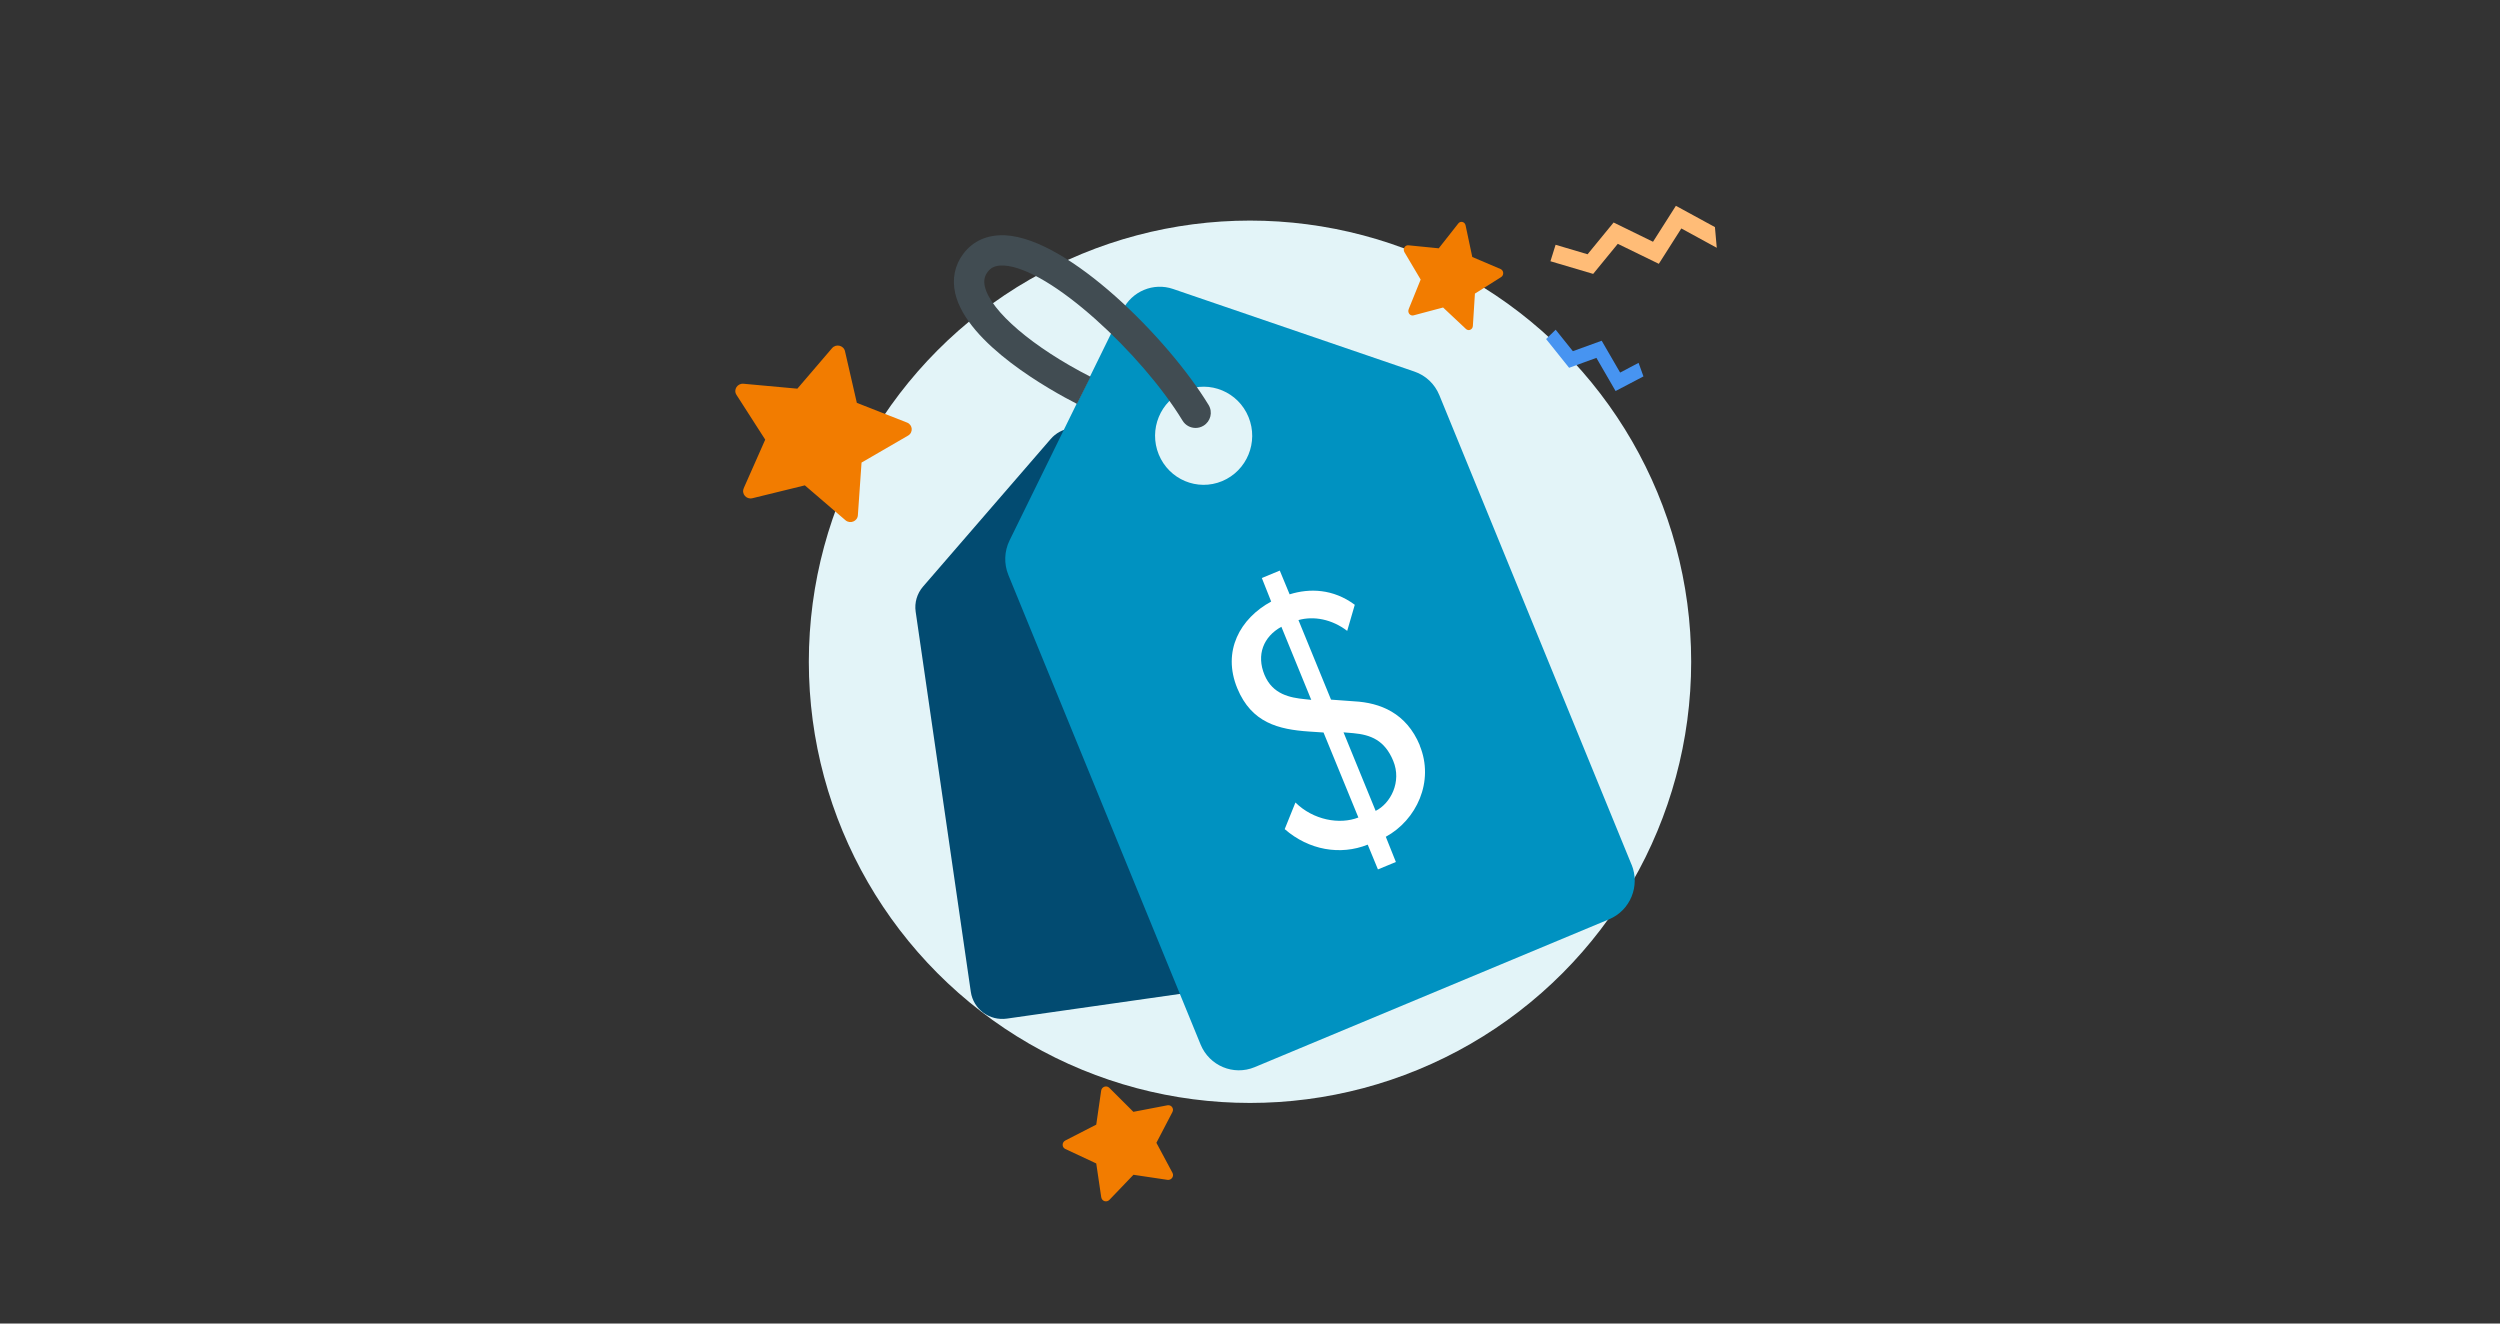 <?xml version="1.0" encoding="UTF-8"?>
<svg id="Layer_1" xmlns="http://www.w3.org/2000/svg" version="1.1" viewBox="0 0 340 180">
  <rect x="0" y="0" width="340" height="180" fill="#333333" stroke="none"/>
  <!-- Generator: Adobe Illustrator 30.0.0, SVG Export Plug-In . SVG Version: 2.1.1 Build 123)  -->
  <defs>
    <style>
      .st0 {
        fill: #e3f4f8;
      }

      .st1 {
        fill: #414c52;
      }

      .st1, .st2, .st3 {
        fill-rule: evenodd;
      }

      .st2 {
        fill: #024b71;
      }

      .st4 {
        fill: #ffbc77;
      }

      .st5 {
        fill: #fff;
      }

      .st6 {
        fill: #4794f1;
      }

      .st7 {
        fill: #f27c00;
      }

      .st3 {
        fill: #0092c1;
      }
    </style>
  </defs>
  <circle class="st0" cx="170" cy="90" r="60"/>
  <path class="st6" d="M222.86,49.34l-2.52,1.33-2.51-4.33-3.92,1.42-2.34-2.92-1.3,1.27,3.13,3.91,3.71-1.35,2.61,4.51,3.79-1.99-.66-1.83Z"/>
  <path class="st4" d="M233.24,30.89l-5.32-2.9-3.11,4.89-5.36-2.62-3.54,4.32-4.35-1.29-.7,2.24,5.81,1.72,3.35-4.09,5.58,2.72,3.06-4.81,4.82,2.63-.25-2.82Z"/>
  <path class="st7" d="M191.57,42.07l1.64-4.05-2.21-3.73c-.25-.43.07-.97.54-.93l4.13.41,2.66-3.38c.3-.39.89-.23.99.26l.91,4.3,3.85,1.64c.44.19.48.83.08,1.09l-3.57,2.25-.28,4.4c-.03.5-.59.74-.94.41l-3.11-2.92-4.02,1.07c-.46.12-.85-.37-.66-.83h0Z"/>
  <path class="st7" d="M101.15,66.39l2.92-6.6-3.91-6.09c-.45-.69.12-1.58.95-1.51l7.33.67,4.72-5.51c.54-.63,1.58-.38,1.76.42l1.61,7.02,6.83,2.68c.78.31.86,1.35.14,1.77l-6.33,3.67-.5,7.17c-.06.82-1.05,1.21-1.68.68l-5.53-4.75-7.14,1.75c-.81.2-1.51-.6-1.17-1.35h0Z"/>
  <path class="st7" d="M149.77,162.84l-.68-4.61-4.21-1.97c-.48-.22-.48-.9,0-1.15l4.21-2.16.67-4.63c.08-.53.73-.75,1.1-.38l3.28,3.27,4.63-.89c.53-.1.93.44.68.92l-2.18,4.18,2.19,4.09c.25.46-.15,1.03-.68.95l-4.63-.69-3.27,3.41c-.37.39-1.02.19-1.1-.33h0Z"/>
  <path class="st2" d="M148.62,79.31c-2.78.4-5.36-1.52-5.76-4.27-.4-2.76,1.53-5.31,4.31-5.71s5.36,1.52,5.76,4.27c.4,2.76-1.53,5.31-4.31,5.71ZM180.34,127.99l-7.5-51.7c-.18-1.23-.88-2.32-1.93-2.99l-22.37-14.4c-1.82-1.17-4.24-.83-5.65.81l-17.36,20.07c-.81.94-1.18,2.18-1,3.41l7.5,51.7c.34,2.35,2.54,3.98,4.91,3.64l39.73-5.67c2.37-.34,4.02-2.52,3.67-4.87Z"/>
  <path class="st3" d="M166.22,65.43c-3.37,1.41-7.23-.21-8.63-3.62-1.39-3.4.21-7.3,3.58-8.71,3.37-1.41,7.24.21,8.63,3.62,1.39,3.4-.21,7.3-3.58,8.71ZM221.89,117.59l-26.14-63.85c-.62-1.52-1.86-2.69-3.4-3.21l-32.81-11.23c-2.67-.92-5.6.31-6.86,2.86l-15.38,31.34c-.72,1.47-.78,3.18-.16,4.7l26.14,63.85c1.19,2.9,4.48,4.28,7.36,3.08l48.2-20.11c2.88-1.2,4.24-4.53,3.06-7.43Z"/>
  <path class="st1" d="M146.47,54.93l1.84-3.69c-7.82-3.99-13.59-8.92-14.37-12.27-.18-.79-.06-1.41.39-2,.33-.43.85-.92,2.17-.86,6.27.31,18.83,12.06,24.33,21.1.39.64,1.07.99,1.77.99.37,0,.74-.1,1.07-.3.98-.59,1.29-1.85.7-2.82-5.55-9.12-19.09-22.65-27.66-23.08-2.41-.1-4.36.74-5.69,2.5-1.18,1.57-1.56,3.43-1.11,5.4,1.61,6.92,13.06,13.24,16.54,15.02,0,0,.02,0,.02,0Z"/>
  <path class="st5" d="M193.1,101.38c-1.84-4.44-5.42-5.81-8.92-6l-3.16-.23-4.43-10.82c2.06-.58,4.54-.13,6.63,1.47l1.03-3.55c-2.94-2.18-6.15-2.27-8.86-1.42l-1.34-3.23-2.44,1.01,1.27,3.2c-4.21,2.29-6.71,6.72-4.6,11.82,1.94,4.67,5.58,5.58,9.78,5.86l1.94.13,4.74,11.56c-2.55,1-6.14.35-8.56-2.04l-1.46,3.62c3.28,2.86,7.57,3.6,11.29,2.11l1.39,3.37,2.44-1.01-1.37-3.43c4.17-2.27,6.64-7.52,4.61-12.42ZM174.27,85.25l4.06,9.93-.85-.09c-2.02-.2-4.4-.64-5.51-3.31-1.12-2.71-.16-5.19,2.3-6.54ZM189.48,103.48c1.18,2.85-.36,5.79-2.39,6.8l-4.37-10.68,1.32.11c2.39.22,4.28.96,5.44,3.77Z"/>
</svg>